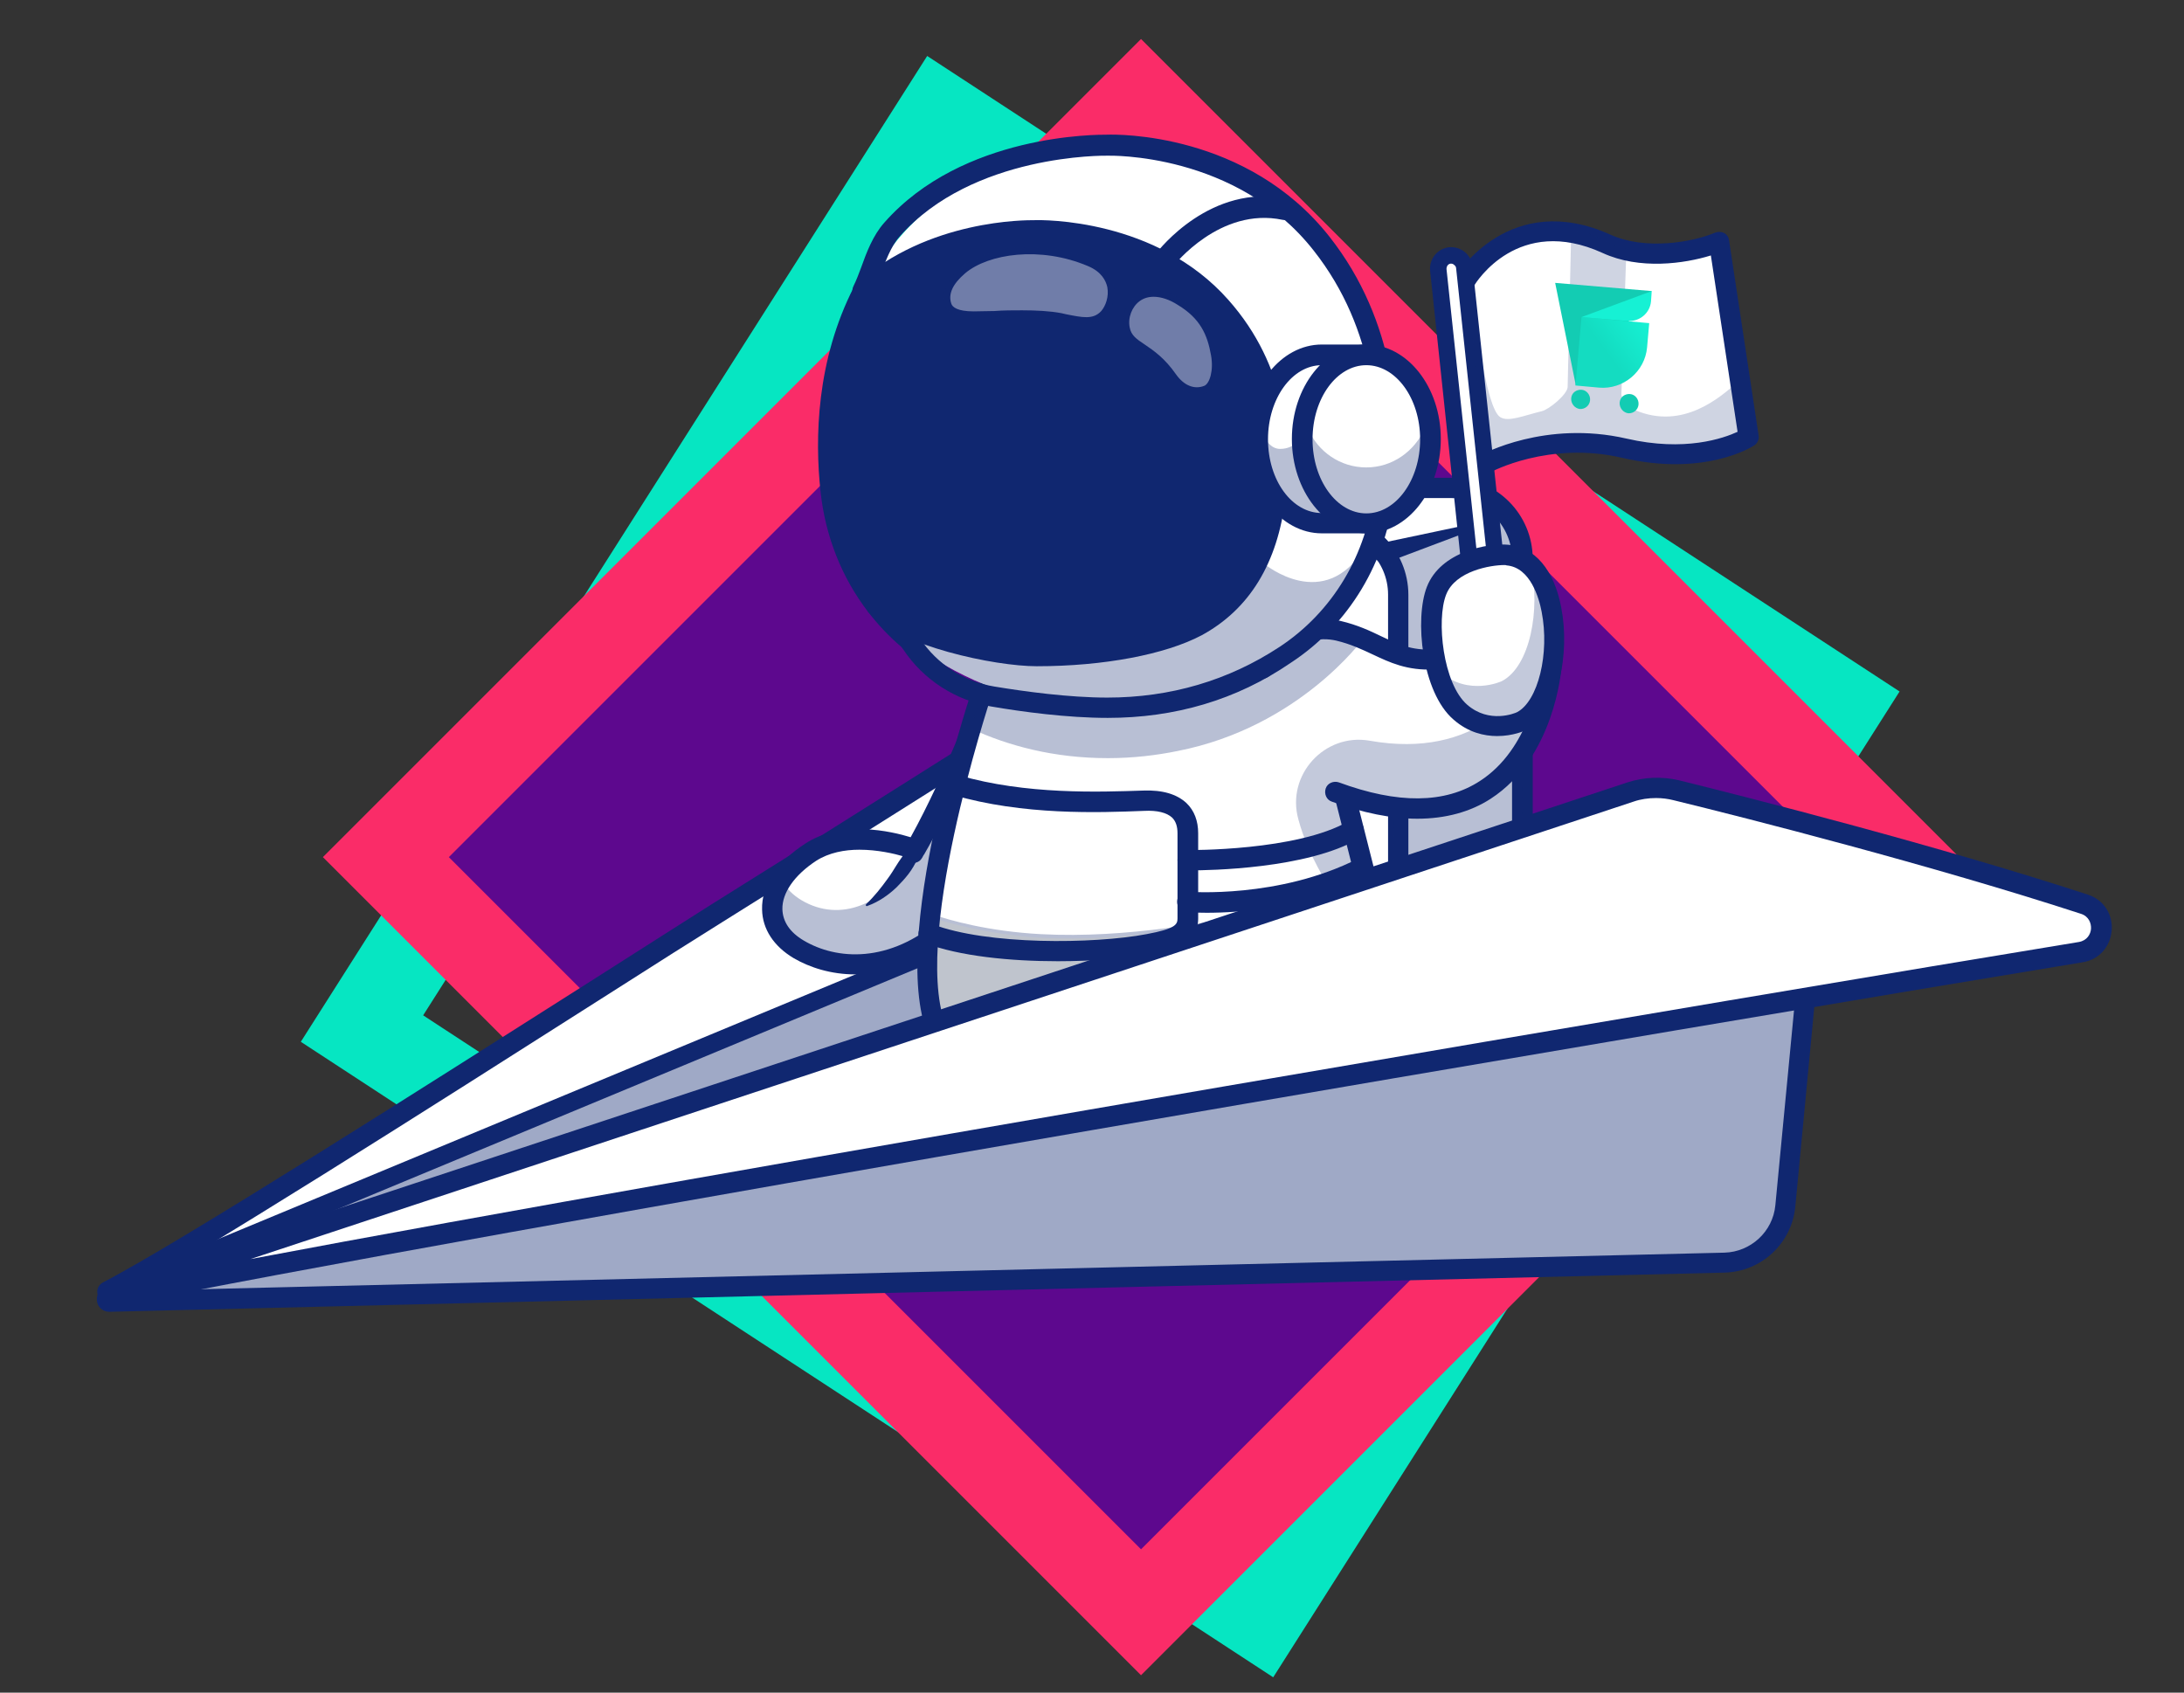 <?xml version="1.0" encoding="utf-8"?>
<!-- Generator: Adobe Illustrator 25.2.3, SVG Export Plug-In . SVG Version: 6.00 Build 0)  -->
<svg version="1.1" id="Layer_1" xmlns="http://www.w3.org/2000/svg" xmlns:xlink="http://www.w3.org/1999/xlink" x="0px" y="0px"
	 viewBox="0 0 613 475.1" style="enable-background:new 0 0 613 475.1;" xml:space="preserve">
<rect x="0" y="0" width="613" height="475.1" fill="#333333" stroke="none"/>
<style type="text/css">
	.st0{fill:none;stroke:#06E6C2;stroke-width:25;stroke-miterlimit:10;}
	.st1{fill:#5D088E;stroke:#FA2C68;stroke-width:25;stroke-miterlimit:10;}
	.st2{fill:#FFFFFF;}
	.st3{fill:#102770;}
	.st4{opacity:0.4;}
	.st5{opacity:0.3;}
	.st6{fill:#293856;}
	.st7{fill:none;stroke:#102770;stroke-width:30.481;stroke-linecap:round;stroke-linejoin:round;stroke-miterlimit:10;}
	.st8{opacity:0.25;}
	.st9{opacity:0.2;}
	.st10{fill:#13CCB3;}
	.st11{fill:url(#Caminho_15_1_);}
	.st12{fill:#16F1D4;}
</style>
<polygon class="st0" points="353.6,453.4 101.6,288.7 264,33.1 516,197.8 "/>
<rect x="170.4" y="90.7" transform="matrix(0.707 -0.707 0.707 0.707 -76.293 296.926)" class="st1" width="299.8" height="299.8"/>
<g>
	<g>
		<g>
			<g>
				<g>
					<polyline class="st2" points="109.7,320.7 390.4,213.8 390.4,261.5 					"/>
				</g>
			</g>
		</g>
		<g>
			<g>
				<g>
					<path class="st3" d="M109.7,321.2c-0.2,0-0.4-0.1-0.4-0.3c-0.1-0.2,0-0.5,0.3-0.6l280.7-106.9c0.1-0.1,0.3,0,0.4,0.1
						c0.1,0.1,0.2,0.2,0.2,0.4v47.7c0,0.3-0.2,0.5-0.5,0.5c-0.3,0-0.5-0.2-0.5-0.5v-47l-280,106.6
						C109.8,321.2,109.8,321.2,109.7,321.2z"/>
				</g>
			</g>
		</g>
	</g>
	<g>
		<g>
			<g>
				<g>
					<polygon class="st2" points="390.4,213.8 390.4,261.5 47.9,358.9 109.7,320.7 					"/>
				</g>
			</g>
		</g>
		<g>
			<g>
				<g>
					<path class="st3" d="M47.9,359.4c-0.2,0-0.4-0.1-0.4-0.3c-0.1-0.2,0-0.5,0.2-0.6l61.8-38.2l280.8-106.9c0.1-0.1,0.3,0,0.4,0.1
						c0.1,0.1,0.2,0.2,0.2,0.4v47.7c0,0.2-0.1,0.4-0.3,0.5L48.1,359.3C48,359.4,48,359.4,47.9,359.4z M389.9,214.5l-280,106.6
						l-58.8,36.4l338.9-96.3V214.5z"/>
				</g>
			</g>
		</g>
	</g>
	<g class="st4">
		<g>
			<g>
				<g>
					<polygon class="st3" points="390.4,213.8 390.4,261.5 47.9,358.9 109.7,320.7 					"/>
				</g>
			</g>
		</g>
	</g>
	<g>
		<g>
			<g>
				<g>
					<path class="st3" d="M49.4,361.3c-1.2,0-2.3-0.7-2.8-1.9c-0.6-1.4,0-3,1.3-3.7l60.3-37.4c0.2-0.1,0.3-0.2,0.5-0.2l279.7-106.5
						c1.1-0.4,2.3-0.3,3.3,0.4c1,0.7,1.5,1.8,1.5,2.9v46.7c0,1.3-0.8,2.4-2.1,2.8L50.3,361.2C50,361.3,49.7,361.3,49.4,361.3z
						 M50.7,360.7C50.7,360.7,50.7,360.7,50.7,360.7C50.7,360.7,50.7,360.7,50.7,360.7z M50.7,360.7L50.7,360.7L50.7,360.7z
						 M111,323.3l-43.8,27.2l320.4-91.1V218L111,323.3z M390.4,261.5L390.4,261.5L390.4,261.5z"/>
				</g>
			</g>
		</g>
	</g>
	<g>
		<g>
			<g>
				<g>
					<path class="st2" d="M390.4,213.8c0,0-78.3-12.8-107.3-8.9c0,0-52.4,33.1-81.9,51.5C174.6,273,58.6,348,30.1,362.7
						c-0.4,0.2-0.1,0.8,0.3,0.6L390.4,213.8z"/>
				</g>
			</g>
		</g>
		<g>
			<g>
				<g>
					<path class="st3" d="M30.3,363.8c-0.3,0-0.6-0.2-0.7-0.5c-0.2-0.4,0-0.8,0.4-1c21.4-11,91-55.4,137.2-84.7
						c15.2-9.7,27.2-17.3,33.8-21.4c29.2-18.2,81.4-51.2,81.9-51.5c0.1,0,0.1-0.1,0.2-0.1c28.8-3.9,106.7,8.7,107.4,8.9
						c0.2,0,0.4,0.2,0.4,0.4c0,0.2-0.1,0.4-0.3,0.5l-360,149.5C30.5,363.8,30.4,363.8,30.3,363.8z M283.2,205.4
						c-2.4,1.5-53.2,33.6-81.8,51.5c-6.6,4.1-18.6,11.8-33.8,21.4C123.1,306.7,56.6,349,32.8,361.8L388.7,214
						C377.3,212.2,309.6,201.9,283.2,205.4z"/>
				</g>
			</g>
		</g>
	</g>
	<g>
		<g>
			<g>
				<g>
					<path class="st3" d="M30.1,365.5c-1,0-2-0.6-2.5-1.6c-0.7-1.4-0.2-3.1,1.2-3.9c21.3-11,90.9-55.3,137-84.6
						c15.2-9.7,27.2-17.3,33.8-21.5c29.2-18.2,81.4-51.2,81.9-51.5c0.3-0.2,0.7-0.4,1.1-0.4c26.4-3.6,92.6,6.4,105.6,8.5
						c1.6,0.2,2.6,1.7,2.4,3.3c-0.2,1.6-1.7,2.6-3.3,2.4c-12.8-2-77.3-11.8-103.3-8.5c-5.6,3.5-53.8,34-81.4,51.2
						c-6.6,4.1-18.6,11.7-33.8,21.4c-46.2,29.4-115.9,73.8-137.4,84.9C31,365.4,30.6,365.5,30.1,365.5z"/>
				</g>
			</g>
		</g>
	</g>
	<g>
		<g>
			<g>
				<g>
					<path class="st3" d="M30.4,365.9c-1,0-2-0.6-2.4-1.6c-0.5-1.3,0.1-2.8,1.4-3.3L387,212.5c1.3-0.5,2.8,0.1,3.3,1.4
						c0.5,1.3-0.1,2.8-1.4,3.3L31.4,365.7C31.1,365.8,30.7,365.9,30.4,365.9z"/>
				</g>
			</g>
		</g>
	</g>
	<g>
		<g>
			<g>
				<g>
					<g>
						<path class="st2" d="M342.3,264.6L342.3,264.6c-27.6,0-50.2-22.6-50.2-50.2v-17.3c0-27.6,22.6-50.2,50.2-50.2h0
							c27.6,0,50.2,22.6,50.2,50.2v17.3C392.5,242,369.9,264.6,342.3,264.6z"/>
					</g>
				</g>
			</g>
			<g>
				<g>
					<g>
						<path class="st3" d="M372.5,265.1H312c-11.3,0-20.4-9.2-20.4-20.4v-77.7c0-11.3,9.2-20.4,20.4-20.4h60.5
							c11.3,0,20.4,9.2,20.4,20.4v77.7C392.9,255.9,383.8,265.1,372.5,265.1z M312,147.4c-10.8,0-19.5,8.7-19.5,19.5v77.7
							c0,10.8,8.7,19.5,19.5,19.5h60.5c10.8,0,19.5-8.7,19.5-19.5v-77.7c0-10.8-8.7-19.5-19.5-19.5H312z"/>
					</g>
				</g>
			</g>
		</g>
		<g>
			<g>
				<g>
					<g>
						<path class="st2" d="M375.6,264.3c43.9-1.4,51.7-12.9,51.7-16.8v-90.6c0-11-9-20-20-20h-64.8c-5.7,0-11.3,1-16.7,3l-20.5,7.7"
							/>
					</g>
				</g>
			</g>
		</g>
		<g>
			<g>
				<g>
					<g>
						<path class="st3" d="M372.5,267.5H312c-12.6,0-22.8-10.2-22.8-22.8v-77.7c0-12.6,10.2-22.8,22.8-22.8h60.5
							c12.6,0,22.8,10.2,22.8,22.8v77.7C395.3,257.2,385.1,267.5,372.5,267.5z M312,149.8c-9.4,0-17.1,7.7-17.1,17.1v77.7
							c0,9.4,7.7,17.1,17.1,17.1h60.5c9.4,0,17.1-7.7,17.1-17.1v-77.7c0-9.4-7.7-17.1-17.1-17.1H312z"/>
					</g>
				</g>
			</g>
		</g>
		<g>
			<g>
				<g>
					<g>
						<path class="st3" d="M375.6,267.2c-1.5,0-2.8-1.2-2.9-2.8c0-1.6,1.2-2.9,2.8-3c46-1.4,48.9-13.8,48.9-13.9v-90.6
							c0-9.4-7.7-17.1-17.1-17.1h-64.8c-5.4,0-10.6,1-15.6,2.9l-20.5,7.7c-1.5,0.6-3.1-0.2-3.7-1.7c-0.6-1.5,0.2-3.1,1.7-3.7
							l20.5-7.7c5.7-2.1,11.6-3.2,17.7-3.2h64.8c12.6,0,22.8,10.2,22.8,22.8v90.6C430.1,249.4,428.6,265.6,375.6,267.2
							C375.7,267.2,375.6,267.2,375.6,267.2z"/>
					</g>
				</g>
			</g>
		</g>
		<g>
			<g>
				<g>
					<g>
						<path class="st3" d="M387.8,152.4l24.2-5.1c0.5-0.1,1,0.2,1.1,0.7c0.1,0.5-0.2,0.9-0.6,1.1l-23.1,8.7
							c-1.5,0.6-3.1-0.2-3.7-1.7c-0.6-1.5,0.2-3.1,1.7-3.7C387.6,152.5,387.7,152.5,387.8,152.4z"/>
					</g>
				</g>
			</g>
		</g>
		<g class="st5">
			<g>
				<g>
					<g>
						<path class="st3" d="M390.4,158.1v-3.4c0,0,32.4-11.2,32.6-10.2c0.2,1,3.7,7.2,3.7,7.2l0.7,94.3l-1.8,5.5l-22.7,10l-18.1,3.2
							v-5.6l6.5-7.9L390.4,158.1z"/>
					</g>
				</g>
			</g>
		</g>
	</g>
	<g>
		<g>
			<g>
				<g>
					<path class="st2" d="M247.3,244.9c11-10.2,30-51.2,30-51.2l14.8,26.6c0,0-13.4,30.9-25.9,41.6c-10.1,8.6-31.2,10.9-42,4.5
						c-10.8-6.4-8.8-21,5.3-28.3c13.8-7.1,23.7-0.3,23.7-0.3"/>
				</g>
			</g>
		</g>
	</g>
	<g class="st5">
		<g>
			<g>
				<g>
					<path class="st3" d="M292.1,220.3c0,0-13.4,30.9-25.9,41.6c-10.1,8.6-31.2,10.9-42,4.5c-7.3-4.3-8.7-12.3-4.7-19.3
						c1.1,2.2,3,4.1,5.5,5.6c10.8,6.4,23.4,1,29.7-10.7c9.1-17,12.8-23.9,17.7-33.8L292.1,220.3z"/>
				</g>
			</g>
		</g>
	</g>
	<g>
		<g>
			<g>
				<g>
					<path class="st3" d="M240.1,273.5c-6.8,0-12.8-1.9-17.4-4.6c-5.5-3.3-8.7-8.1-8.8-13.6c-0.2-6.7,4.2-13.4,12.1-18.5
						c10.2-6.7,24.1-3.5,29.6-1.8c10-18.1,18.9-42,19-42.2c0.4-1,1.4-1.8,2.5-1.9c1.1-0.1,2.2,0.5,2.7,1.5l14.8,26.6
						c0.5,0.8,0.5,1.9,0,2.7c-0.7,1.3-16.6,31.4-26.8,40.5C258.5,270.4,248.7,273.5,240.1,273.5z M241.2,238.5
						c-4.1,0-8.5,0.8-12.1,3.1c-6.1,4-9.6,9-9.5,13.6c0.1,3.5,2.1,6.5,6,8.8c9.1,5.4,24,6.6,38.5-6.1c8.3-7.3,21.5-31.5,24.8-37.5
						l-11.1-19.9c-3.5,8.8-10.6,25.8-18.4,39.3c0,0,0,0.1-0.1,0.1c-0.2,0.3-0.3,0.6-0.5,0.9c-0.8,1.4-2.5,1.8-3.9,1
						c-0.6-0.3-1-0.8-1.2-1.4C251,239.6,246.3,238.5,241.2,238.5z"/>
				</g>
			</g>
		</g>
	</g>
	<g>
		<g>
			<g>
				<g>
					<path class="st3" d="M243.1,253.8c2.3-2.2,4.2-4.6,6-7.1c0.9-1.2,1.7-2.5,2.5-3.8c0.8-1.3,1.7-2.5,2.6-3.8l0,0
						c0.6-0.8,1.8-1,2.7-0.3c0.7,0.5,0.9,1.5,0.6,2.3c-0.7,1.5-1.5,2.9-2.5,4.2c-1,1.3-2.1,2.5-3.3,3.7c-2.4,2.3-5.2,4.2-8.3,5.3
						c-0.1,0.1-0.3,0-0.4-0.2C243,254,243.1,253.8,243.1,253.8z"/>
				</g>
			</g>
		</g>
	</g>
	<g>
		<g>
			<g>
				<g>
					<path class="st2" d="M389.3,270.2l-16.5,3l-108.1,19.4c-4.8-7.6-5.2-21.2-3.6-35.8c2.1-19.2,7.7-40.2,11.2-52.2
						c1.8-6.1,3-9.8,3-9.8l87.8-27.7l6.2,24.4L389.3,270.2z"/>
				</g>
			</g>
		</g>
	</g>
	<g class="st5">
		<g>
			<g>
				<g>
					<path class="st6" d="M372.8,273.2l-108.1,19.4c-4.8-7.6-5.2-21.2-3.6-35.8c5.6,1.9,16.3,5,30.9,5.7c33.1,1.8,65.5-7.9,68.4-7.4
						C361.9,255.4,367.4,264.2,372.8,273.2z"/>
				</g>
			</g>
		</g>
		<g>
			<g>
				<g>
					<path class="st3" d="M264.7,293.1c-0.2,0-0.3-0.1-0.4-0.2c-4.3-6.8-5.5-19-3.6-36.1c0-0.1,0.1-0.3,0.2-0.3
						c0.1-0.1,0.3-0.1,0.4,0c5.1,1.8,16,4.9,30.8,5.7c24.5,1.3,49-3.7,60.7-6.1c4.8-1,6.9-1.4,7.7-1.3c0.6,0.1,2,0.3,12.6,18.3
						c0.1,0.1,0.1,0.3,0,0.4c-0.1,0.1-0.2,0.2-0.3,0.3L264.7,293.1C264.8,293.1,264.7,293.1,264.7,293.1z M261.5,257.5
						c-1.8,16.3-0.6,28,3.4,34.6L372,272.9c-9-15.2-11.1-17.1-11.6-17.2c-0.6-0.1-3.6,0.5-7.4,1.3c-11.8,2.4-36.3,7.5-61,6.2
						C277.6,262.3,266.9,259.3,261.5,257.5z"/>
				</g>
			</g>
		</g>
	</g>
	<g>
		<g>
			<g>
				<g>
					<path class="st3" d="M264.7,295.5c-1,0-1.9-0.5-2.4-1.3c-14.9-23.7,9.4-97.1,10.4-100.2c0.5-1.5,2.1-2.3,3.6-1.8
						c1.5,0.5,2.3,2.1,1.8,3.6c-0.2,0.7-23.3,70.5-11.9,93.7L385.8,268l-25.3-100.1c-0.4-1.5,0.5-3.1,2.1-3.5
						c1.5-0.4,3.1,0.5,3.5,2.1l26.1,103.1c0.2,0.8,0.1,1.6-0.4,2.3c-0.4,0.7-1.1,1.1-1.9,1.3l-124.6,22.4
						C265,295.5,264.9,295.5,264.7,295.5z"/>
				</g>
			</g>
		</g>
	</g>
	<g>
		<g>
			<g>
				<g>
					<path class="st2" d="M488.8,123.4l-6.6,2.7c0,0-23.5,1.5-26.2-0.3c-0.2-0.1-0.4-0.3-0.6-0.4c0,0,0,0,0,0
						c-2.3-1.4-3.8-1-6.1-1.6c0,0-2.3,0.6-2.4,0.6c-8.8-2.5-15.6-1-21.5,1.8c0,0-0.1-1.1-0.1-1.1c-5,2.4-8.2,5-8.2,5l-5.5-51.6
						c0,0,0.4-0.6,1.1-1.6c0.6-0.8,1.5-1.8,2.6-3c0,0,0,0,0,0c0.1-0.1,0.1-0.1,0.2-0.2c0,0,0,0,0,0c4.3-4.4,12.3-9.9,23.7-8.8
						c0.6,0.1,1.2,0.1,1.8,0.2c3.1,0.5,6.5,1.5,10.2,3.1c1,0.4,1.6,0.5,2.3,0.5c0.7,0,1.4,0.1,2.4,0.6c7.5,4.1,18.9,1.6,26.9-1.7
						l4.5,39.9L488.8,123.4z"/>
				</g>
			</g>
		</g>
	</g>
	<g>
		<g>
			<g>
				<g>
					<path class="st3" d="M416.9,133.1c-1,0-2-0.5-2.5-1.5c-0.8-1.4-0.3-3.1,1.1-3.8c0.7-0.4,18.3-9.9,41-4.7
						c16.4,3.8,27.3-0.1,31.2-1.9l-7.5-49.5c-7.4,2.3-20,4.1-30.4-0.7c-23.7-10.8-35.5,8.3-36,9.1c-0.8,1.3-2.5,1.8-3.9,1
						c-1.3-0.8-1.8-2.5-1-3.9c0.1-0.2,14.9-24.1,43.2-11.3c9.8,4.4,22.9,2.1,29.3-0.6c0.8-0.3,1.7-0.3,2.5,0.1
						c0.8,0.4,1.3,1.2,1.4,2l8.3,54.8c0.2,1.1-0.3,2.2-1.2,2.8c-0.6,0.4-13.9,8.9-37.1,3.5c-20.6-4.8-36.9,4-37,4.1
						C417.8,133,417.3,133.1,416.9,133.1z"/>
				</g>
			</g>
		</g>
	</g>
	<g>
		<g>
			<g>
				<g>
					<path class="st7" d="M363.2,182.3"/>
				</g>
			</g>
		</g>
	</g>
	<g>
		<g>
			<g>
				<g>
					<path class="st2" d="M374.9,222.3c56.7,20.9,60.8-35.4,60.8-35.4l-13.2-24.1c3.8,13.4-8.5,21.8-19.7,22.4
						c-11.8,0.6-15.8-5.5-26.9-8.1c-6.6-1.5-21.9-0.7-25.7,28.7L374.9,222.3z"/>
				</g>
			</g>
		</g>
	</g>
	<g class="st5">
		<g>
			<g>
				<g>
					<path class="st3" d="M382.6,179.3l-11.7-2.2c0,0-1.8,1-4.5,2.4l-3.1-12.5l-87.8,27.7c0,0-1.3,3.8-3,9.8
						c10.4,4.8,23.2,8.3,38.5,8.3c0,0,0,0,0,0h0c7,0,13.6-0.8,19.5-2C364.7,204.1,382.6,179.3,382.6,179.3z"/>
				</g>
			</g>
		</g>
	</g>
	<g class="st8">
		<g>
			<g>
				<g>
					<path class="st3" d="M435.7,186.8c0,0-4.1,56.3-60.8,35.4l8.6,25c-2.3-1.9-9.4,3.6-10.7,1.4c-4.4-7.3-7-13.4-8.4-18.7
						c-3.4-12.4,7.4-24.2,20-22c29.8,5.3,44.3-12.7,48.7-26L435.7,186.8z"/>
				</g>
			</g>
		</g>
	</g>
	<g>
		<g>
			<g>
				<g>
					<path class="st3" d="M397.8,229.8c-7.2,0-15.2-1.6-24-4.8c-1.5-0.5-2.2-2.2-1.7-3.7c0.5-1.5,2.2-2.2,3.7-1.7
						c16.5,6.1,29.8,6,39.6-0.4c13.8-8.9,16.8-27.7,17.2-31.8l-7.7-14c-0.6,1.6-1.4,3.1-2.4,4.5c-4.1,5.8-11.7,9.6-19.8,10
						c-7.8,0.4-12.7-2-17.4-4.2c-3-1.4-6.1-2.9-10.3-3.9c-4-0.9-11.8-1-18.3,9.4c-0.8,1.3-2.6,1.7-3.9,0.9c-1.3-0.8-1.7-2.6-0.9-3.9
						c8.7-13.9,20-13,24.4-11.9c4.7,1.1,8.3,2.8,11.4,4.3c4.7,2.2,8.3,4,14.7,3.7c6.3-0.3,12.3-3.3,15.4-7.6c2.3-3.2,2.9-7,1.7-11.1
						c-0.4-1.4,0.3-2.9,1.7-3.4c1.3-0.6,2.9,0,3.6,1.3l13.2,24.1c0.3,0.5,0.4,1,0.3,1.6c-0.1,1-2,25.4-19.9,37
						C412.7,227.9,405.7,229.8,397.8,229.8z"/>
				</g>
			</g>
		</g>
	</g>
	<g>
		<g>
			<g>
				<g>
					<path class="st2" d="M413.2,173.1l9.7-1l-10.4-97.4c-0.3-2.7-2.7-4.6-5.4-4.3l0,0c-2.7,0.3-4.6,2.7-4.3,5.4L413.2,173.1z"/>
				</g>
			</g>
		</g>
		<g>
			<g>
				<g>
					<path class="st3" d="M413.2,173.6c-0.2,0-0.4-0.2-0.5-0.4l-10.4-97.4c-0.3-2.9,1.8-5.6,4.8-5.9c1.4-0.2,2.8,0.3,3.9,1.2
						c1.1,0.9,1.8,2.2,2,3.6l10.4,97.4c0,0.1,0,0.2-0.1,0.3c-0.1,0.1-0.2,0.2-0.3,0.2L413.2,173.6
						C413.3,173.6,413.2,173.6,413.2,173.6z M407.7,70.7c-0.2,0-0.3,0-0.5,0c-1.2,0.1-2.2,0.7-3,1.6c-0.7,0.9-1.1,2.1-1,3.2l10.3,97
						l8.8-0.9l-10.3-97c-0.1-1.2-0.7-2.2-1.6-3C409.7,71.1,408.7,70.7,407.7,70.7z"/>
				</g>
			</g>
		</g>
	</g>
	<g>
		<g>
			<g>
				<g>
					<path class="st3" d="M417.4,175.8c-3,0-5.6-2.3-6-5.4L401.4,76c-0.3-3.3,2-6.2,5.3-6.6c3.3-0.3,6.2,2,6.6,5.3l10.1,94.5
						c0.3,3.3-2,6.2-5.3,6.6C417.8,175.8,417.6,175.8,417.4,175.8z M407.3,74c0,0-0.1,0-0.1,0c-0.3,0-0.7,0.2-0.9,0.5
						c-0.2,0.3-0.3,0.6-0.3,1l10.1,94.5c0,0.3,0.2,0.7,0.5,0.9c0.3,0.2,0.6,0.3,1,0.3c0.7-0.1,1.2-0.7,1.2-1.4l-10.1-94.5
						c0-0.3-0.2-0.7-0.5-0.9C407.9,74.1,407.6,74,407.3,74z"/>
				</g>
			</g>
		</g>
	</g>
	<g>
		<g>
			<g>
				<g>
					<path class="st2" d="M427.1,202.4c0,0-9.2,4.3-17.2-2.5c-7.9-6.8-9.8-26.1-6.7-34.1c3.4-8.6,15.8-10.4,19.9-10
						C439.8,157.2,440.1,195.8,427.1,202.4z"/>
				</g>
			</g>
		</g>
	</g>
	<g class="st8">
		<g>
			<g>
				<g>
					<path class="st3" d="M429.7,158.8c2.7,12.2-0.2,28.3-8.2,32.4c0,0-9.2,4.3-17.2-2.5c-0.3-0.3-0.6-0.6-0.9-0.9
						c1.3,5,3.5,9.5,6.5,12.1c7.9,6.8,17.2,2.5,17.2,2.5C438.1,196.8,439.6,168.2,429.7,158.8z"/>
				</g>
			</g>
		</g>
	</g>
	<g>
		<g>
			<g>
				<g>
					<path class="st3" d="M420.2,206.6c-3.6,0-8.1-1-12.2-4.6c-9-7.7-11-28.4-7.5-37.3c3.9-10,17.3-12.3,22.8-11.8
						c7.4,0.6,12.9,7,14.9,17.6c2.5,12.9-0.6,29.7-10,34.5c0,0-0.1,0-0.1,0C428,205.1,424.7,206.6,420.2,206.6z M427.1,202.4
						L427.1,202.4L427.1,202.4z M422.2,158.6c-3.7,0-13.7,1.6-16.3,8.3c-2.8,7.1-0.9,25,5.9,30.9c6.2,5.4,13.4,2.4,14,2.1
						c5.9-3.1,9.2-16.5,6.9-28.2c-0.7-3.7-3.1-12.4-9.8-13C422.7,158.6,422.5,158.6,422.2,158.6z"/>
				</g>
			</g>
		</g>
	</g>
	<g>
		<g>
			<g>
				<g>
					<path class="st2" d="M506.9,277.6l-5.8,61c-0.8,8.8-8.2,15.7-17,15.9L30.7,365.4c-0.8,0-1-1.2-0.1-1.4l203.6-50.6L506.9,277.6z
						"/>
				</g>
			</g>
		</g>
		<g>
			<g>
				<g>
					<path class="st3" d="M30.8,365.8c-0.6,0-1.1-0.5-1.2-1.1c-0.1-0.6,0.3-1.1,0.9-1.3l203.6-50.6l272.8-35.8c0.1,0,0.3,0,0.4,0.1
						c0.1,0.1,0.2,0.2,0.1,0.4l-5.8,61c-0.9,9.1-8.4,16.1-17.5,16.3L30.8,365.8z M506.4,278.1l-272.2,35.7L30.7,364.4
						c-0.2,0-0.2,0.2-0.2,0.3c0,0.1,0.1,0.2,0.2,0.2L484.1,354c8.6-0.2,15.8-6.8,16.6-15.4L506.4,278.1z"/>
				</g>
			</g>
		</g>
	</g>
	<g class="st4">
		<g>
			<g>
				<g>
					<path class="st3" d="M506.9,277.6l-5.8,61c-0.8,8.8-8.2,15.7-17,15.9L30.7,365.4c-0.8,0-1-1.2-0.1-1.4l203.6-50.6L506.9,277.6z
						"/>
				</g>
			</g>
		</g>
	</g>
	<g>
		<g>
			<g>
				<g>
					<path class="st3" d="M30.7,368.2C30.7,368.2,30.7,368.2,30.7,368.2c-1.9,0-3.4-1.4-3.5-3.2c-0.2-1.8,1-3.4,2.7-3.9l203.5-50.6
						c0.1,0,0.2,0,0.3-0.1l272.7-35.8c0.9-0.1,1.7,0.2,2.4,0.8s0.9,1.5,0.9,2.3l-5.8,61c-1,10.3-9.5,18.2-19.8,18.5L30.7,368.2
						C30.8,368.2,30.8,368.2,30.7,368.2z M31.3,366.7L31.3,366.7C31.3,366.7,31.3,366.7,31.3,366.7z M234.7,316.2L50.2,362
						L484,351.6c7.4-0.2,13.6-5.9,14.3-13.3l5.5-57.4L234.7,316.2z"/>
				</g>
			</g>
		</g>
	</g>
	<g>
		<g>
			<g>
				<g>
					<g>
						<path class="st3" d="M296.9,269.8c-13.3,0-27.6-1.4-37.3-5.1c-1.5-0.6-2.2-2.2-1.6-3.7c0.6-1.5,2.2-2.2,3.7-1.6
							c15.4,5.9,45.3,5.6,60.1,2.8c8.1-1.5,8.7-2.7,8.7-4.4v-23.9c0-2-0.5-3.4-1.5-4.4c-1.5-1.4-4.2-2.1-7.9-1.9
							c-12.7,0.5-33.9,1.3-53.7-4.5c-1.5-0.4-2.4-2-1.9-3.6c0.4-1.5,2-2.4,3.6-1.9c18.9,5.5,39.5,4.7,51.8,4.3
							c5.4-0.2,9.4,1,12.1,3.5c2.2,2.1,3.3,5,3.3,8.5v23.9c0,7.5-7.7,9-13.3,10.1C316.3,269,306.9,269.8,296.9,269.8z"/>
					</g>
				</g>
			</g>
		</g>
	</g>
	<g>
		<g>
			<g>
				<g>
					<g>
						<path class="st2" d="M388.6,137.6c-0.5,4.9-1.6,9.7-3.1,14.2c-4.5,13.2-13.1,24.6-24.8,32.3c-11.8,7.7-28.4,14.6-49.9,14.6h0
							c0,0,0,0,0,0c-21.5,0-38-6.9-49.8-14.6c-2.2-1.4-4.2-3-6.2-4.7c-12.1-10.4-19.9-25.4-21.7-41.8c-0.6-5.6-0.9-11.8-0.5-18.3
							c0-0.4,0-0.9,0.1-1.3c0.1-2.3,0.4-4.7,0.7-7.1v0c1.2-9.5,3.9-19.4,8.9-29c2.3-4.5,5.1-8.9,8.5-13.2
							c22.8-29,60.2-27.6,60.2-27.6s37.3-1.4,60.2,27.6C389,91.5,390.7,118.4,388.6,137.6z"/>
					</g>
				</g>
			</g>
		</g>
		<g class="st5">
			<g>
				<g>
					<g>
						<path class="st3" d="M385.5,151.8c-4.5,13.2-13.1,24.6-24.8,32.3c-11.8,7.7-28.4,14.6-49.9,14.6h0c0,0,0,0,0,0
							c-21.5,0-38-6.9-49.8-14.6c-2.2-1.4-4.2-3-6.2-4.7c-12.1-10.4-19.9-25.4-21.7-41.8c-0.6-5.6-0.9-11.8-0.5-18.3
							c0-0.4,0-0.9,0.1-1.3c0.1-2.3,0.4-4.7,0.7-7.1c2.1,15.7,9.7,30,21.4,40c2,1.7,4,3.2,6.2,4.7c11.8,7.7,28.4,14.6,49.8,14.6
							c0,0,0,0,0,0h0c21.5,0,44.1-11.9,44.1-11.9s16.9,14.1,28.2-4.7C383.4,154.9,385,151.8,385.5,151.8z"/>
					</g>
				</g>
			</g>
		</g>
		<g>
			<g>
				<g>
					<g>
						<path class="st3" d="M357.9,139.4c-1.8,14.7-7.8,28.6-22,36.3c-10.4,5.7-27.9,8.4-45,8.4c-11.1,0-37.2-5.5-44.9-14.1
							c0,0,0,0,0,0c-7.1-9.2-11.6-20.5-12.8-32.5c-1.7-15.6-0.9-36.3,9.1-55.8c19.9-18,48.1-17.1,48.1-17.1s32.5-1.1,52.3,21.4
							C358.3,103.8,359.7,124.6,357.9,139.4z"/>
					</g>
				</g>
			</g>
		</g>
		<g class="st4">
			<g>
				<g>
					<g>
						<path class="st2" d="M338.5,109.2c2.2-0.8,3.3-5.1,2.5-9.7c-1-5.5-2.9-10.6-9.7-14.7c-10.9-6.5-16.3,1.5-15,7.4
							c1,5,7,4.7,13.2,13.5C331.9,109,335.2,110.4,338.5,109.2z"/>
					</g>
				</g>
			</g>
			<g>
				<g>
					<g>
						<path class="st3" d="M336.2,110.6c-2.7,0-5.4-1.5-7.4-4.4c-3.1-4.2-6-6.3-8.4-7.9c-2.5-1.7-4.4-3-5-5.9
							c-0.7-3.6,0.7-7.5,3.5-9.4c1.9-1.4,6.1-3,12.9,1.1c7.2,4.4,9.1,10,10.1,15.4c0.9,5.1-0.4,9.7-3.1,10.7l0,0
							C337.9,110.4,337,110.6,336.2,110.6z M323.8,83.3c-1.5,0-2.8,0.4-3.9,1.2c-2.2,1.6-3.4,4.7-2.8,7.5c0.4,2.1,1.9,3.2,4.2,4.7
							c2.5,1.7,5.6,3.8,8.8,8.4c2.2,3.1,5.1,4.3,7.9,3.2l0,0c1.5-0.6,2.7-4.3,1.9-8.6c-1-5.7-3-10.3-9.3-14.1
							C328.3,84.1,325.9,83.3,323.8,83.3z"/>
					</g>
				</g>
			</g>
		</g>
		<g>
			<g>
				<g>
					<g>
						<path class="st3" d="M291,187C291,187,290.9,187,291,187c-11.9,0-38.8-5.7-47.1-15c-0.1-0.1-0.1-0.1-0.2-0.2
							c-7.5-9.7-12.1-21.5-13.4-33.9c-1.6-14.8-1.2-36.7,9.4-57.4c0.2-0.3,0.4-0.6,0.6-0.8c20.2-18.2,47.9-17.9,50-17.9
							c2.3-0.1,34.3-0.5,54.5,22.4c16.5,18.6,17.8,40.5,16,55.6c-2.2,18.3-10.1,31.2-23.5,38.5C327.1,183.7,309.8,187,291,187z
							 M248.2,168.2c6.9,7.7,31.8,13.1,42.7,13.1c0,0,0,0,0.1,0c17.9,0,34.2-3,43.6-8.1c11.7-6.3,18.6-17.8,20.5-34.1c0,0,0,0,0,0
							c1.7-13.9,0.5-34.1-14.6-51.1c-18.7-21.1-49.8-20.4-50.1-20.4c-0.1,0-0.1,0-0.2,0c-0.3,0-26.9-0.6-45.7,16
							c-9.7,19.3-10,39.8-8.6,53.7C237.2,148.6,241.4,159.3,248.2,168.2z"/>
					</g>
				</g>
			</g>
		</g>
		<g>
			<g>
				<g>
					<g>
						<path class="st3" d="M310.9,201.5c-11.3,0-24-1.7-32.7-3.2c-10-1.7-19-7.5-24.6-15.9c-0.5-0.7-0.7-0.9-0.7-0.9
							c-3.4-2.9-6.5-6.2-9.2-9.7c-1-1.3-0.7-3.1,0.5-4c1.3-1,3.1-0.7,4,0.5c2.5,3.3,5.3,6.2,8.4,8.9c0.5,0.4,1,1.1,1.7,2.1
							c4.7,7.1,12.3,12,20.8,13.4c8.5,1.4,20.9,3.1,31.7,3.1c17.7,0,34-4.8,48.3-14.2c14.9-9.8,24.6-25.9,26.6-44.4
							c1.9-18.2,0.6-44.6-17-66.9c-21.7-27.6-57.4-26.6-57.8-26.6c-0.1,0-0.1,0-0.2,0c-0.4,0-37.7-0.6-58.2,22.7
							c-2.5,2.8-4,7.1-5.4,10.8c-0.8,2.1-1.5,4.1-2.4,5.7c-0.7,1.4-2.4,2-3.9,1.2c-1.4-0.7-2-2.4-1.2-3.9c0.7-1.4,1.4-3.2,2.1-5.1
							c1.5-4.2,3.3-9,6.5-12.6c22-25,60-24.7,62.6-24.7c2.6-0.1,39.3-0.7,62.4,28.7c18.7,23.8,20.2,51.7,18.2,71
							c-2.1,20.2-12.8,37.9-29.2,48.6C347,196.5,329.7,201.5,310.9,201.5z"/>
					</g>
				</g>
			</g>
		</g>
		<g>
			<g>
				<g>
					<g>
						<path class="st2" d="M383.5,146.8c0,0-6.1,0-12.5,0c-9.9,0-18-10.6-18-23.6c0-13.1,8.1-23.6,18-23.6c5.3,0,13.4,0,13.4,0
							L383.5,146.8z"/>
					</g>
				</g>
			</g>
			<g>
				<g>
					<g>
						<path class="st3" d="M371,147.3c-10.2,0-18.5-10.8-18.5-24.1s8.3-24.1,18.5-24.1h13.4c0.1,0,0.2,0.1,0.3,0.1
							c0.1,0.1,0.1,0.2,0.1,0.3l-0.9,47.2c0,0.3-0.2,0.5-0.5,0.5C383.5,147.3,377.4,147.3,371,147.3z M383.5,146.8L383.5,146.8
							L383.5,146.8z M371,100.1c-9.7,0-17.5,10.4-17.5,23.2s7.9,23.2,17.5,23.2c5.3,0,10.5,0,12,0l0.9-46.3H371z"/>
					</g>
				</g>
			</g>
		</g>
		<g class="st5">
			<g>
				<g>
					<g>
						<path class="st3" d="M383.5,146.8c0,0-6.1,0-12.5,0c-9.9,0-18-10.6-18-23.6c0-2,0.2-3.9,0.5-5.7c0.9,6.2,3.3,8.5,5.8,8.5
							c4.3,0,6.2-3.5,6.2-3.5l1.4,13.1L383.5,146.8z"/>
					</g>
				</g>
			</g>
		</g>
		<g>
			<g>
				<g>
					<g>
						<path class="st3" d="M371,149.7c-11.5,0-20.9-11.9-20.9-26.5s9.4-26.5,20.9-26.5h13.4c1.6,0,2.9,1.3,2.9,2.9
							c0,1.6-1.3,2.9-2.9,2.9H371c-8.3,0-15.1,9.3-15.1,20.8S362.6,144,371,144c6.4,0,12.5,0,12.5,0c0,0,0,0,0,0
							c1.6,0,2.9,1.3,2.9,2.8c0,1.6-1.3,2.9-2.8,2.9C383.5,149.7,377.4,149.7,371,149.7z"/>
					</g>
				</g>
			</g>
		</g>
		<g>
			<g>
				<g>
					<g>
						<ellipse class="st2" cx="383.5" cy="123.2" rx="18" ry="23.6"/>
					</g>
				</g>
			</g>
			<g>
				<g>
					<g>
						<path class="st3" d="M383.5,147.3c-10.2,0-18.5-10.8-18.5-24.1s8.3-24.1,18.5-24.1c10.2,0,18.5,10.8,18.5,24.1
							S393.7,147.3,383.5,147.3z M383.5,100.1c-9.7,0-17.5,10.4-17.5,23.2s7.9,23.2,17.5,23.2c9.7,0,17.5-10.4,17.5-23.2
							S393.2,100.1,383.5,100.1z"/>
					</g>
				</g>
			</g>
		</g>
		<g>
			<g>
				<g>
					<g>
						<path class="st3" d="M383.5,149.7c-11.5,0-20.9-11.9-20.9-26.5s9.4-26.5,20.9-26.5c11.5,0,20.9,11.9,20.9,26.5
							S395,149.7,383.5,149.7z M383.5,102.5c-8.3,0-15.1,9.3-15.1,20.8s6.8,20.8,15.1,20.8c8.3,0,15.1-9.3,15.1-20.8
							S391.8,102.5,383.5,102.5z"/>
					</g>
				</g>
			</g>
		</g>
		<g class="st5">
			<g>
				<g>
					<g>
						<path class="st3" d="M401.5,128.1c0,10.4-8.1,18.8-18,18.8s-18-8.4-18-18.8c0-2.8,0.6-5.5,1.6-7.8c2.8,6.5,9.1,10.9,16.4,10.9
							c7.3,0,13.5-4.5,16.4-10.9C400.9,122.7,401.5,125.3,401.5,128.1z"/>
					</g>
				</g>
			</g>
		</g>
		<g class="st4">
			<g>
				<g>
					<g>
						<path class="st2" d="M270.3,76c6.8-5.8,22-8,35.5-2.2c7.7,3.3,6.9,10.9,4,14.1c-2.9,3.1-6.6,2-12.1,0.9
							c-6.7-1.3-17-0.6-24.4-0.5c-2.1,0-6.3-0.1-7.2-2.8C265.2,82.8,266.1,79.6,270.3,76z"/>
					</g>
				</g>
			</g>
			<g>
				<g>
					<g>
						<path class="st3" d="M304.9,90.8c-1.8,0-3.8-0.4-6-0.9l-1.3-0.3c-5-1-12.1-0.8-18.4-0.6c-2,0.1-4,0.1-5.8,0.1
							c-4.5,0.1-7.3-1.1-8.1-3.4c-1.2-3.4,0.3-7,4.5-10.5l0,0c6.9-5.9,22.4-8.4,36.4-2.3c4.5,1.9,6,5,6.4,7.2c0.6,3-0.2,6.3-2.1,8.4
							C308.9,90.3,307,90.8,304.9,90.8z M286.9,87.1c4,0,7.8,0.2,11,0.8l1.3,0.3c4.6,0.9,7.6,1.6,9.9-0.9c1.2-1.4,2.2-4,1.7-6.7
							c-0.4-1.8-1.6-4.3-5.4-5.9c-13.4-5.7-28-3.5-34.5,2l0,0c-3.5,3-4.8,5.8-3.9,8.5c0.3,1,1.7,2.2,6.3,2.2c1.8,0,3.7-0.1,5.8-0.1
							C281.6,87.1,284.2,87.1,286.9,87.1z"/>
					</g>
				</g>
			</g>
		</g>
	</g>
	<g>
		<g>
			<g>
				<g>
					<path class="st3" d="M334.1,244.3c-0.4,0-0.7,0-0.8,0c-1.6,0-2.8-1.3-2.8-2.9c0-1.6,1.3-2.8,2.9-2.8c0.3,0,30.7,0.3,45.1-8.1
						c1.4-0.8,3.1-0.3,3.9,1c0.8,1.4,0.3,3.1-1,3.9C366.8,243.9,339.3,244.3,334.1,244.3z"/>
				</g>
			</g>
		</g>
	</g>
	<g>
		<g>
			<g>
				<g>
					<path class="st3" d="M338.7,256.2c-3.3,0-5.4-0.2-5.7-0.2c-1.6-0.1-2.7-1.5-2.6-3.1c0.1-1.6,1.5-2.7,3.1-2.6l0,0
						c0.3,0,25.4,2,47.7-9.3c1.4-0.7,3.1-0.2,3.8,1.3c0.7,1.4,0.2,3.1-1.3,3.8C366.4,255,347.8,256.2,338.7,256.2z"/>
				</g>
			</g>
		</g>
	</g>
	<g>
		<g>
			<g>
				<g>
					<path class="st2" d="M463.9,220.2c0,0,69.1,16.6,121.1,33.6c6.9,2.3,6.2,12.3-1,13.4c-103.1,16.9-462.5,77.9-553.4,96.9
						c-0.4,0.1-0.5-0.4-0.1-0.6L463.9,220.2z"/>
				</g>
			</g>
		</g>
		<g>
			<g>
				<g>
					<path class="st3" d="M30.6,364.6c-0.3,0-0.6-0.2-0.7-0.6c-0.1-0.4,0.1-0.8,0.5-0.9l433.4-143.3c0.1,0,0.2,0,0.3,0
						c0.7,0.2,69.7,16.8,121.1,33.6c3.4,1.1,5.4,4.1,5.1,7.6c-0.3,3.5-2.7,6.2-6.2,6.7c-97.4,16-460.4,77.5-553.3,96.9
						C30.7,364.5,30.6,364.6,30.6,364.6z M463.9,220.7L33.6,363c97.6-20.1,453.9-80.4,550.3-96.2c3.7-0.6,5.2-3.5,5.4-5.9
						c0.2-2.3-0.9-5.5-4.4-6.6C534.5,237.8,467.3,221.5,463.9,220.7z"/>
				</g>
			</g>
		</g>
	</g>
	<g>
		<g>
			<g>
				<g>
					<path class="st3" d="M30.6,366.9c-1.4,0-2.7-0.9-3-2.3c-0.4-1.6,0.5-3.3,2.1-3.8l427.1-141.2c4.6-1.5,9.6-1.7,14.4-0.6l0,0
						c20.6,5.1,72.9,18.4,114.8,32.1c4.4,1.4,7.1,5.5,6.7,10.1c-0.4,4.6-3.6,8.2-8.2,8.9c-97.4,16-460.4,77.5-553.2,96.8
						C31,366.9,30.8,366.9,30.6,366.9z M31.4,366.2L31.4,366.2C31.4,366.2,31.4,366.2,31.4,366.2z M464.8,224c-2.1,0-4.3,0.3-6.3,1
						L70.3,353.4c130.1-24.6,426.6-74.8,513.2-89c2.3-0.4,3.3-2.2,3.4-3.7s-0.6-3.5-2.8-4.2c-41.7-13.6-93.9-26.9-114.4-31.9
						C468.1,224.2,466.5,224,464.8,224z"/>
				</g>
			</g>
		</g>
	</g>
	<g class="st9">
		<g>
			<g>
				<g>
					<path class="st3" d="M488.8,123.4l-6.6,2.7c0,0-23.5,1.5-26.2-0.3c-0.2-0.1-0.4-0.3-0.6-0.4c0,0,0,0,0,0
						c-2.3-1.4-3.8-1-6.1-1.6c0,0-2.3,0.6-2.4,0.6c-8.8-2.5-15.6-1-21.5,1.8c0,0-0.1-1.1-0.1-1.1c-5,2.4-8.2,5-8.2,5l-5.5-51.6
						c0,0,0.4-0.6,1.1-1.6c1.1,10.7,4.2,37.6,8.4,40.2c2.3,1.4,6.4-0.4,11.7-1.7c2-0.5,7-4.6,7.2-6.7l1-43.5l0-0.7
						c4.1,0.4,6.3,1.6,11.3,3.9c0.5,0.2,0.9,0.4,1.2,0.5c1.2,0.4,1.5,0.3,3,1.1l-1.4,40.3c-0.3,2.5,3.8,4.8,3.8,4.8
						c13.5,5.8,24.1-3.8,28.4-7.5L488.8,123.4z"/>
				</g>
			</g>
		</g>
	</g>
	<g>
		<g>
			<g>
				<g>
					<path class="st3" d="M327,75.8c-0.6,0-1.3-0.2-1.8-0.6c-1.3-1-1.6-2.9-0.6-4.2c0.6-0.8,15.3-19.7,36.7-15.2
						c1.6,0.3,2.7,2,2.3,3.6c-0.3,1.6-2,2.7-3.6,2.3c-17.6-3.7-30.5,12.8-30.6,12.9C328.9,75.4,328,75.8,327,75.8z"/>
				</g>
			</g>
		</g>
	</g>
</g>
<g id="Grupo_4" transform="translate(0 0)">
	<path id="Caminho_13" class="st10" d="M436.5,79.4l27.1,2.3l-7.1,9.3l-14.2,17.2L436.5,79.4z"/>
	
		<linearGradient id="Caminho_15_1_" gradientUnits="userSpaceOnUse" x1="297.922" y1="249.598" x2="298.034" y2="249.699" gradientTransform="matrix(112.981 9.65 9.776 -114.453 -35649.492 25790.197)">
		<stop  offset="0" style="stop-color:#14DCC1"/>
		<stop  offset="1" style="stop-color:#16F5D7"/>
	</linearGradient>
	<path id="Caminho_15" class="st11" d="M442.2,108.2l6.6,0.6c6.8,0.6,12.9-4.5,13.5-11.3c0,0,0,0,0,0l0.6-6.8L443.9,89L442.2,108.2z
		"/>
	<path id="Caminho_14" class="st12" d="M463.6,81.7l-0.2,2.9c-0.3,3.3-3.2,5.7-6.5,5.5l-13-1.1L463.6,81.7z"/>
</g>
<path id="Caminho_16" class="st10" d="M454.6,113c0.1-1.5,1.4-2.5,2.9-2.4c1.4,0.1,2.5,1.4,2.4,2.9c-0.1,1.5-1.4,2.6-2.9,2.5
	C455.6,115.8,454.5,114.5,454.6,113C454.6,113,454.6,113,454.6,113z"/>
<path id="Caminho_17" class="st10" d="M441,111.8c0.1-1.5,1.4-2.5,2.9-2.4c1.4,0.1,2.5,1.4,2.4,2.9c-0.1,1.5-1.4,2.6-2.9,2.5
	C442,114.6,440.9,113.3,441,111.8C441,111.9,441,111.8,441,111.8z"/>
</svg>
